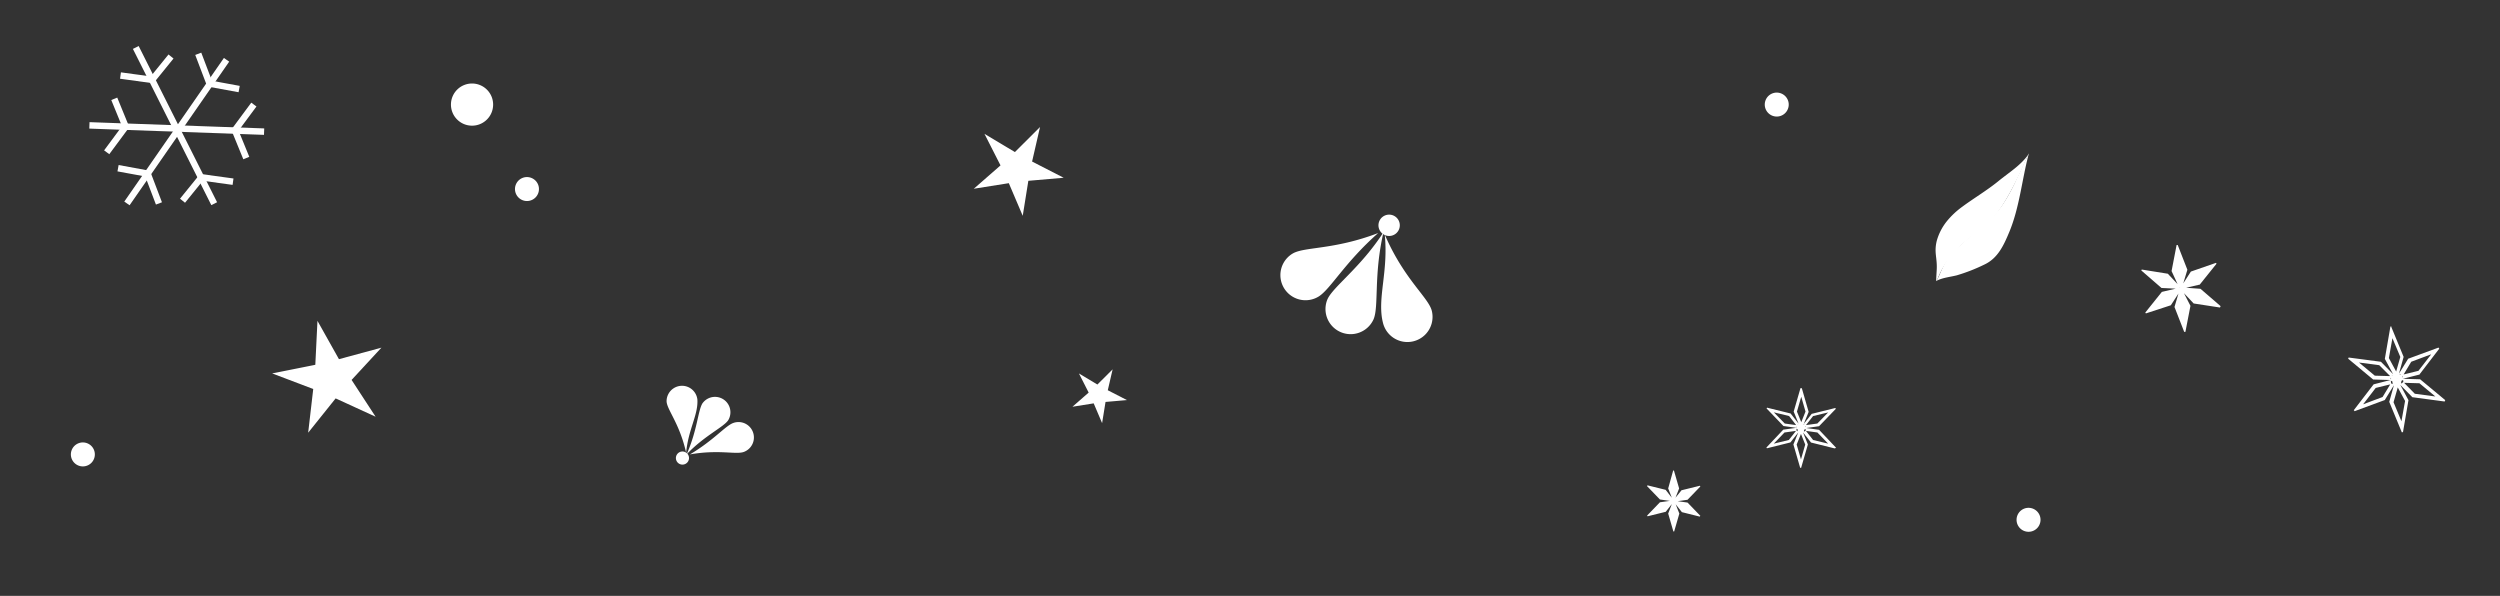 <svg viewBox="0 0 686.37 163.59" xmlns="http://www.w3.org/2000/svg"><rect x="0" y="0" width="686.37" height="163.59" fill="#333333" stroke="none"/><g fill="#fff"><path d="m135 26.63a5.79 5.79 0 1 1 -7.48-3.32 5.8 5.8 0 0 1 7.48 3.32"/><path d="m25.82 123.58a3.29 3.29 0 1 1 -4.25-1.89 3.29 3.29 0 0 1 4.25 1.89"/><path d="m490.87 27.52a3.29 3.29 0 1 1 -4.25-1.88 3.3 3.3 0 0 1 4.25 1.88"/><path d="m560 141.52a3.29 3.29 0 1 1 -4.25-1.88 3.3 3.3 0 0 1 4.25 1.88"/><path d="m147.75 50.72a3.29 3.29 0 1 1 -4.25-1.89 3.3 3.3 0 0 1 4.25 1.89"/><path d="m377.1 87.68c1.51-3.5 0-12.17 2.74-23.94-6.31 9.79-13.92 15-15.42 18.5a6.9 6.9 0 0 0 12.68 5.44"/><path d="m380.18 64.41c1.05 10.35-2.18 17.59-.48 24.25a6.9 6.9 0 0 0 13.4-3.32c-.93-3.7-7.6-8.61-12.92-20.93"/><path d="m362 81.43c3.26-2 7.15-9.3 16.38-17.45-12.32 4.7-20.29 3.7-23.53 5.66a6.89 6.89 0 1 0 7.15 11.79"/><path d="m379 63.56a2.93 2.93 0 1 1 4.09.68 2.93 2.93 0 0 1 -4.09-.68"/><path d="m192.92 110.64c-1.31 1.93-1.4 7.33-4.41 14.1 4.93-5.17 10.11-7.42 11.42-9.37a4.23 4.23 0 0 0 -7-4.73"/><path d="m188.38 124.3c.56-6.35 3.32-10.35 3.09-14.55a4.24 4.24 0 0 0 -8.46.46c.13 2.33 3.58 6.06 5.37 14.09"/><path d="m201.28 116.14c-2.19.82-5.37 4.78-11.87 8.62 8-1.41 12.65.12 14.82-.69a4.23 4.23 0 1 0 -2.95-7.93"/><path d="m189 125a1.8 1.8 0 1 1 -2.38-.88 1.8 1.8 0 0 1 2.38.88"/><path d="m74.72 102.52 11.85-2.37.59-12.06 5.9 10.52 11.66-3.16-8.19 8.86 6.59 10.1-10.97-5.03-7.54 9.42 1.39-12z"/><path d="m270.28 36.74 8.36 5.01 6.9-6.88-2.18 9.48 8.67 4.45-9.7.84-1.54 9.61-3.82-8.96-9.62 1.53 7.34-6.41z"/><path d="m296.22 102.53 5.07 3.04 4.18-4.17-1.33 5.74 5.26 2.7-5.88.51-.94 5.82-2.31-5.43-5.83.93 4.45-3.89z"/><path d="m494.53 108.94 1.17 4.06-1.17 2.91-1.18-2.91 1.18-4.08m-7.47 4.3 4.13 1 1.94 2.49-3.12-.43-3-3.07m14.93 0-3 3.07-3.11.43 1.95-2.48 4.12-1m-6.77 3.27.3.17h-.26v-.14m-1.52.09h-.13l.14-.08m2.09.35v.34h-.11l.11-.3m-2.52.11.1.25-.1.11zm0 .65.3.17v.55l-.3-.17zm2.52.12v.42l-.48.28v-.26l.09-.24v-.06l.35-.14m-2.65.52-1.94 2.47-4.13 1 2.94-3.06 3.13-.44m2.78 0 3.12.44 2.95 3.06-4.13-1-1.94-2.47m-1.39.81 1.17 2.91-1.17 4.07-1.18-4.07zm.14-12.57h-.14-.15v.05l-1.85 6.38 1.35 3.32-2.21-2.82h-.06l-6.4-1.58-.06.14-.09.11h.06l4.6 4.79 3.53.5-3.52.49h-.05l-4.6 4.87h-.06l.09.13.06.13 6.46-1.61 2.16-2.75-1.34 3.3 1.85 6.37v.05h.15.14v-.05l1.84-6.37-1.34-3.31 2.21 2.8h.06l6.39 1.59.33-.1.08-.13h-.05l-4.61-4.87-3.52-.49 3.52-.5 4.57-4.74h.05l-.08-.11-.07-.14h-.05l-6.45 1.6-2.17 2.77 1.34-3.31-1.84-6.38v-.05zm-.2 10.72.06-.07.1.13h.16-.16l-.1-.13zm-.14.24-.07-.16h.16-.15z"/><path d="m656.8 92.76 2.2 5.24-1.14 4-2-3.7 1-5.58m-9.29 6.8 5.64.74 3 3-4.21-.12-4.38-3.64m19.85-2.2-3.49 4.51-4.07 1 2.09-3.49 5.34-2m-8.53 5.35.43.18h-.34zm-2 .34v.06h-.18l.18-.12m2.83.16.05.45h-.15l.1-.41m-3.34.52.18.32-.12.15zm.1.85.42.2.08.73-.42-.19zm3.37-.2.06.56-.6.44v-.35l.08-.34v-.08l.45-.23m-3.44 1.07-2.19 3.61-5.34 2 3.46-4.5 4.1-1m3.69-.4 4.21.12 4.37 3.63-5.64-.75zm-1.73 1.28 2 3.7-1 5.58-2.17-5.23 1.14-4m-1.63-16.83-.19.05h-.2v.06.06l-1.51 8.75 2.27 4.21-3.35-3.42h-.08l-8.73-1.15h-.05l-.06.19-.11.16h.08l6.82 5.68 4.76.14-4.6 1.18-.06.05-5.37 7h-.07l.14.16.1.17 8.34-3.08v-.06l2.47-4-1.29 4.58 3.39 8.2v.06.07h.19.2v-.06l1.5-8.74-2.26-4.2 3.34 3.4h.08l8.74 1.17h.05v-.05l.07-.19.09-.18h-.07l-6.84-5.68-4.75-.14 4.61-1.17v-.07l5.37-7h.06l-.12-.14-.11-.17h-.06l-8.34 3.07v.07l-2.47 4 1.28-4.6-3.38-8.21v-.06-.11zm1.35 14.28.06-.11.16.16-.16-.15zm-.15.33-.11-.2.2-.05-.2.05zm.42-.15v-.06zm-.1.09v-.05z"/><path d="m466.86 141.66-3.55-3.68-2.71-.38 2.71-.39 3.52-3.65-.06-.09-.05-.1h-.07l-5 1.23-1.65 2.05 1-2.55-1.42-4.91h-.11-.11l-1.36 4.91 1 2.56-1.7-2.18-4.93-1.22h-.07l-.05.1-.07.09 3.55 3.68 2.72.39-2.72.38-3.52 3.65.07.09.05.11 5-1.24 1.67-2.12-1 2.61 1.42 4.91h.11.11l1.42-4.91-1-2.55 1.7 2.16 4.92 1.23.05-.11.07-.09zm-7.31-4.25h.12-.12l-.08-.1v.05-.05zm-.16 0h-.12l.05.13-.05-.13z"/><path d="m609.66 84.05-5.52-4.76-3.94-.29 3.8-.88v-.06l4.52-5.63h.05l-.09-.12-.09-.14-6.89 2.39-2.09 3.24 1.13-3.74-2.65-6.79h-.15-.16l-1.38 7.15 1.65 3.58-2.69-2.86h-.06l-7.1-1.14-.05.15-.09.13h.06l5.51 4.78 3.9.19-3.8.89-4.52 5.64h-.06l.12.13.07.14 6.86-2.24 2.09-3.22-1.09 3.69 2.64 6.77v.06h.15.21l1.38-7.14-1.78-3.48 2.68 2.84h.07l7.14 1.1.06-.15.08-.15zm-10.93-4.98-.12-.13v.08-.09zm-.22 0h-.17l.09.17-.03-.24z"/><path d="m557 42.2c-1.88 7.07-2.53 14.7-5.34 21.46-1.5 3.6-3.13 7.27-6.91 9a48.28 48.28 0 0 1 -7.51 2.93c-1.8.45-3.83.63-5.55 1.49 1-1.87 1.51-3.52 2.48-5.12a14.86 14.86 0 0 1 4-4.58c2-1.79 3.89-3.72 6.05-5.38a24.34 24.34 0 0 0 5.67-5.93 48.6 48.6 0 0 0 3.84-7.1c1.11-2.36 3.23-6.79 3.23-6.79"/><path d="m556.88 42.35s-5.88 14.3-10.59 18.35c-6.76 5.77-11.42 8.53-14.43 16.11-.46 1.17-.23-.74-.13-2.92.14-3.22-.78-4.55 0-7.76a15 15 0 0 1 2.74-5.35 22.26 22.26 0 0 1 4.24-4c3.18-2.35 6.81-4.5 9.88-7s6.17-4.35 8.33-7.41"/></g><path d="m34.85 55.85 5.68-8.18 21.67-31.25" fill="none" stroke="#fff" stroke-miterlimit="10" stroke-width="1.77"/><path d="m32.41 46.18 8.12 1.49 3.11 8.18" fill="none" stroke="#fff" stroke-miterlimit="10" stroke-width="1.77"/><path d="m65.66 24.45-8.12-1.49-3.11-8.19" fill="none" stroke="#fff" stroke-miterlimit="10" stroke-width="1.77"/><path d="m24.55 34.42 9.95.36 38.01 1.36" fill="none" stroke="#fff" stroke-miterlimit="10" stroke-width="1.77"/><path d="m31.37 27.13 3.13 7.65-5.21 7.03" fill="none" stroke="#fff" stroke-miterlimit="10" stroke-width="1.77"/><path d="m67.62 43.39-3.13-7.65 5.21-7.03" fill="none" stroke="#fff" stroke-miterlimit="10" stroke-width="1.77"/><path d="m37.28 13.03 4.47 8.9 17.06 33.99" fill="none" stroke="#fff" stroke-miterlimit="10" stroke-width="1.77"/><path d="m46.95 15.51-5.2 6.42-8.67-1.19" fill="none" stroke="#fff" stroke-miterlimit="10" stroke-width="1.77"/><path d="m50.11 55.11 5.2-6.42 8.67 1.19" fill="none" stroke="#fff" stroke-miterlimit="10" stroke-width="1.77"/></svg>